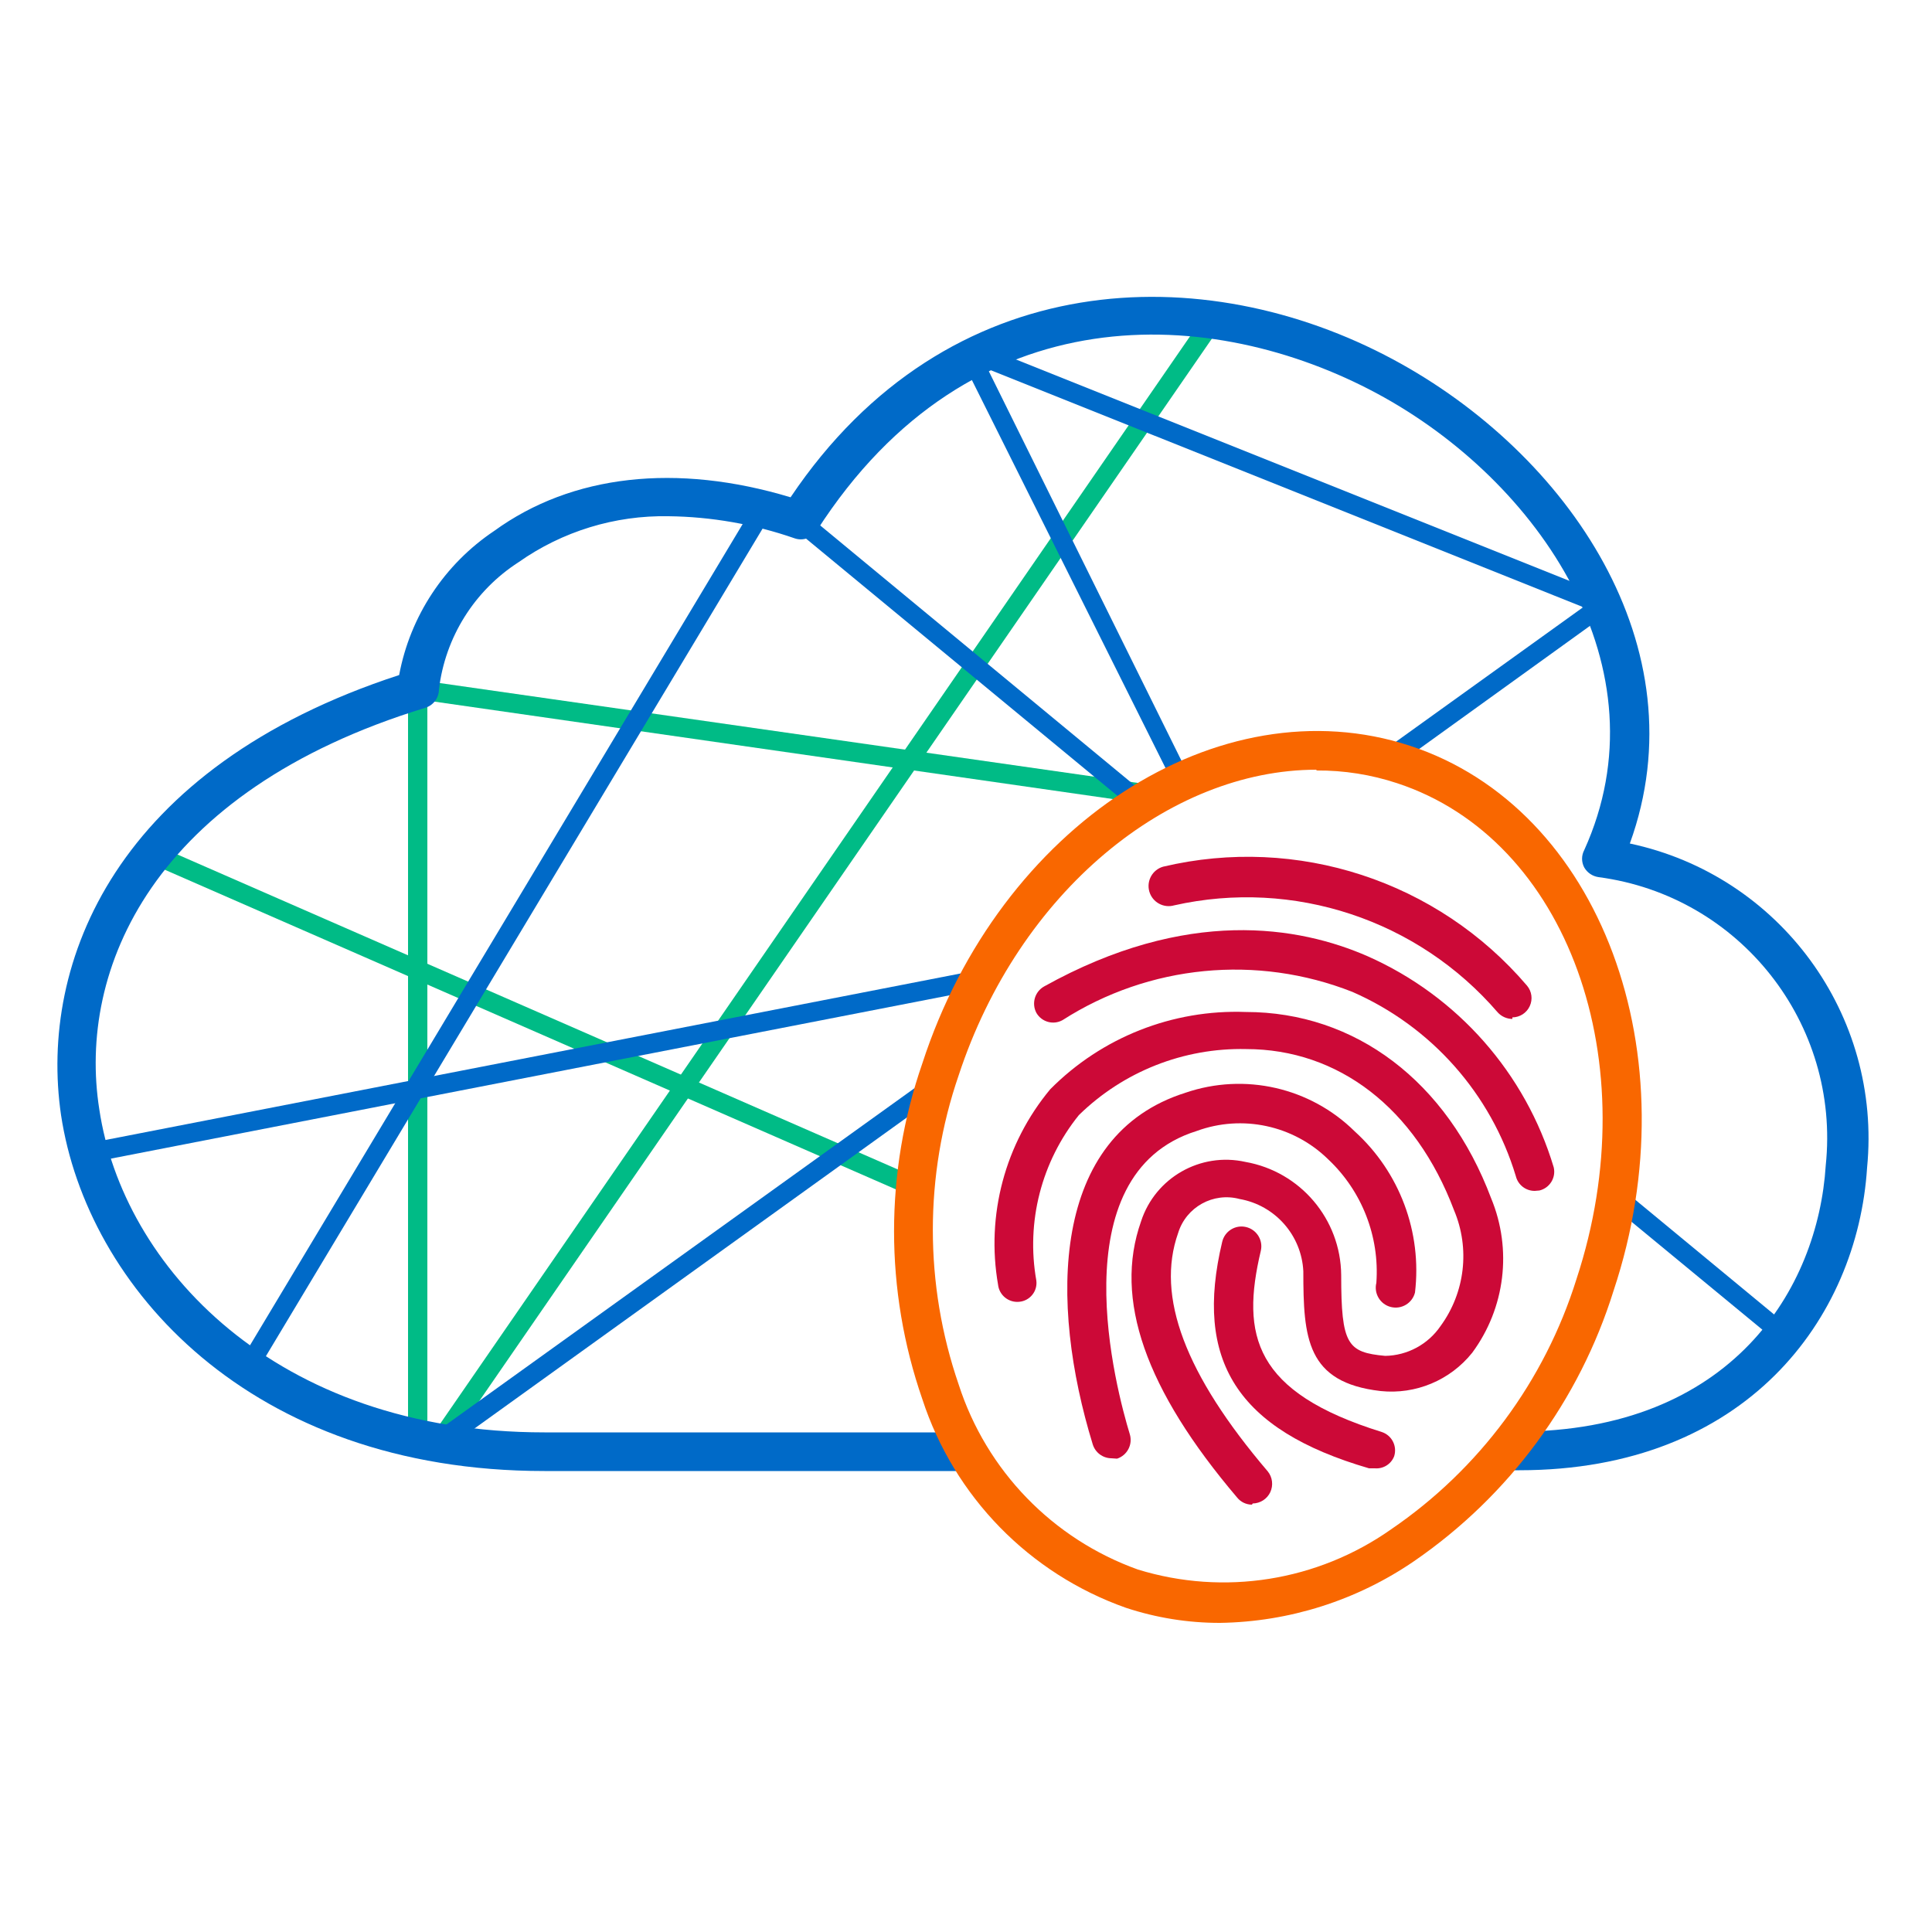 <?xml version="1.0" encoding="UTF-8" standalone="no"?>
<!DOCTYPE svg PUBLIC "-//W3C//DTD SVG 1.1//EN" "http://www.w3.org/Graphics/SVG/1.1/DTD/svg11.dtd">
<svg xmlns:xl="http://www.w3.org/1999/xlink" version="1.1" xmlns:dc="http://purl.org/dc/elements/1.1/" xmlns="http://www.w3.org/2000/svg" viewBox="0 0 50 50" width="50" height="50">
  <defs/>
  <g id="Canvas_1" stroke-opacity="1" stroke="none" fill="none" fill-opacity="1" stroke-dasharray="none">
    <title>Canvas 1</title>
    <g id="Canvas_1_Layer_1">
      <title>Layer 1</title>
      <g id="Group_2">
        <title>New_Icons</title>
        <g id="Graphic_21">
          <path d="M 23.64 30.98 L 4.13 22.45 L 4.33 22 L 23.84 30.53 Z" fill="#00bb86"/>
        </g>
        <g id="Graphic_20">
          <path d="M 29.92 20.84 L 10.77 18.09 L 10.84 17.6 L 29.99 20.34 Z" fill="#00bb86"/>
        </g>
        <g id="Graphic_19">
          <rect x="10.56" y="17.84" width=".5" height="19.72" fill="#00bb86"/>
        </g>
        <g id="Graphic_18">
          <path d="M 11.153 37.192 L 31.402 7.827 L 31.814 8.111 L 11.564 37.476 Z" fill="#00bb86"/>
        </g>
        <g id="Graphic_17">
          <path d="M 24.952 9.305 L 25.137 8.841 L 41.571 15.414 L 41.386 15.878 Z" fill="#006ac8"/>
        </g>
        <g id="Graphic_16">
          <path d="M 30.44 20.43 L 24.83 9.19 L 25.27 8.96 L 30.81 20.16 Z" fill="#006ac8"/>
        </g>
        <g id="Graphic_15">
          <path d="M 6.64 35.5 L 6.21 35.25 L 19.36 13.33 L 19.79 13.59 Z" fill="#006ac8"/>
        </g>
        <g id="Graphic_14">
          <path d="M 1.988 29.647 L 25.359 25.096 L 25.455 25.587 L 2.084 30.138 Z" fill="#006ac8"/>
        </g>
        <g id="Graphic_13">
          <path d="M 35.58 38 L 35.43 38 C 32 37 30.9 35.2 31.63 32.14 C 31.694 31.864 31.969 31.691 32.245 31.755 C 32.521 31.819 32.694 32.094 32.63 32.37 C 32.11 34.56 32.45 36.03 35.76 37.06 C 36.022 37.146 36.165 37.428 36.08 37.69 C 36.001 37.893 35.797 38.019 35.58 38 Z" fill="#cc0937"/>
        </g>
        <g id="Graphic_12">
          <path d="M 32.4 38.94 C 32.253 38.94 32.113 38.874 32.02 38.76 C 29.64 35.96 28.82 33.62 29.53 31.61 C 29.898 30.477 31.068 29.811 32.23 30.07 C 33.655 30.321 34.698 31.553 34.71 33 C 34.71 34.8 34.87 35 35.85 35.09 C 36.423 35.08 36.956 34.793 37.28 34.32 C 37.916 33.451 38.049 32.312 37.63 31.32 C 36.63 28.67 34.63 27.15 32.25 27.15 C 30.635 27.114 29.074 27.73 27.92 28.86 C 26.953 30.061 26.551 31.621 26.82 33.14 C 26.837 33.272 26.8 33.405 26.717 33.508 C 26.634 33.612 26.512 33.678 26.38 33.69 C 26.107 33.719 25.861 33.523 25.83 33.25 C 25.516 31.447 26.01 29.597 27.18 28.19 C 28.513 26.845 30.348 26.12 32.24 26.19 C 35.07 26.19 37.45 27.98 38.59 31.01 C 39.14 32.337 38.954 33.855 38.1 35.01 C 37.53 35.722 36.637 36.095 35.73 36 C 33.81 35.78 33.73 34.63 33.73 32.9 C 33.684 31.968 32.999 31.192 32.08 31.03 C 31.4 30.848 30.697 31.237 30.49 31.91 C 29.91 33.55 30.67 35.57 32.81 38.08 C 32.932 38.232 32.957 38.44 32.875 38.617 C 32.792 38.794 32.615 38.907 32.42 38.91 Z" fill="#cc0937"/>
        </g>
        <g id="Graphic_11">
          <path d="M 28.76 37.74 C 28.539 37.737 28.345 37.591 28.28 37.38 C 27.15 33.7 27.19 29.38 30.68 28.28 C 32.212 27.756 33.908 28.143 35.06 29.28 C 36.224 30.336 36.805 31.89 36.62 33.45 C 36.551 33.726 36.271 33.894 35.995 33.825 C 35.719 33.756 35.551 33.476 35.62 33.2 C 35.706 32 35.247 30.824 34.37 30 C 33.472 29.122 32.149 28.838 30.97 29.27 C 27.38 30.39 28.9 36.01 29.24 37.12 C 29.319 37.385 29.172 37.664 28.91 37.75 Z" fill="#cc0937"/>
        </g>
        <g id="Graphic_10">
          <path d="M 39.72 30.82 C 39.488 30.822 39.286 30.665 39.23 30.44 C 38.587 28.307 37.041 26.563 35 25.67 C 32.528 24.696 29.738 24.967 27.5 26.4 C 27.26 26.535 26.956 26.45 26.82 26.21 C 26.693 25.966 26.781 25.666 27.02 25.53 C 30.72 23.47 33.62 23.97 35.4 24.75 C 37.723 25.781 39.48 27.775 40.21 30.21 C 40.273 30.478 40.107 30.746 39.84 30.81 Z" fill="#cc0937"/>
        </g>
        <g id="Graphic_9">
          <path d="M 39.14 26.37 C 38.995 26.369 38.857 26.307 38.76 26.2 C 36.695 23.802 33.477 22.737 30.39 23.43 C 30.114 23.51 29.825 23.351 29.745 23.075 C 29.665 22.799 29.824 22.51 30.1 22.43 C 33.569 21.608 37.207 22.797 39.52 25.51 C 39.644 25.658 39.671 25.865 39.589 26.04 C 39.508 26.216 39.333 26.328 39.14 26.33 Z" fill="#cc0937"/>
        </g>
        <g id="Graphic_8">
          <path d="M 42.18 21.83 C 44.02 16.75 40.58 11.73 36.05 9.3 C 31.19 6.69 24.53 6.81 20.46 12.87 C 17.51 11.98 14.8 12.28 12.79 13.74 C 11.502 14.602 10.615 15.946 10.33 17.47 C 3 19.86 1 24.9 1.58 28.86 C 2.25 33.29 6.45 38.07 14.09 38.07 L 25 38.07 L 25 37.07 L 14.09 37.07 C 7.09 37.07 3.17 32.74 2.57 28.71 C 2 25.1 3.94 20.48 11 18.32 C 11.213 18.258 11.36 18.062 11.36 17.84 C 11.522 16.491 12.278 15.285 13.42 14.55 C 14.554 13.751 15.913 13.334 17.3 13.36 C 18.41 13.373 19.511 13.566 20.56 13.93 C 20.776 14.008 21.017 13.924 21.14 13.73 C 25.14 7.5 31.42 7.92 35.63 10.18 C 39.84 12.44 43.13 17.3 41 22 C 40.925 22.141 40.925 22.309 41 22.45 C 41.078 22.586 41.215 22.678 41.37 22.7 C 45.027 23.184 47.634 26.491 47.25 30.16 C 47.05 33.34 44.83 37.05 39.25 37.05 L 39 37.05 L 39 38.05 L 39.32 38.05 C 45.19 38.05 48.07 34.12 48.32 30.22 C 48.707 26.268 46.064 22.656 42.18 21.83 Z" fill="#006ac8"/>
        </g>
        <g id="Graphic_7">
          <path d="M 41.63 15.85 L 41.34 15.45 L 35.44 19.69 L 36.01 19.9 Z" fill="#006ac8"/>
        </g>
        <g id="Graphic_6">
          <path d="M 24.45 27.6 L 11.2 37.12 L 11.5 37.53 L 24.36 28.28 C 24.374 28.051 24.404 27.824 24.45 27.6 Z" fill="#006ac8"/>
        </g>
        <g id="Graphic_5">
          <path d="M 20.83 13.27 L 20.51 13.65 L 29.3 20.91 L 29.72 20.62 Z" fill="#006ac8"/>
        </g>
        <g id="Graphic_4">
          <path d="M 46 34.09 L 41.68 30.52 C 41.68 30.75 41.68 30.95 41.63 31.13 L 45.68 34.47 Z" fill="#006ac8"/>
        </g>
        <g id="Graphic_3">
          <path d="M 31.57 42 C 30.744 42.001 29.924 41.869 29.14 41.61 C 26.639 40.727 24.692 38.731 23.87 36.21 C 22.894 33.396 22.894 30.334 23.87 27.52 C 25.87 21.36 31.55 17.68 36.49 19.3 C 41.43 20.92 43.79 27.3 41.76 33.4 C 40.874 36.246 39.056 38.711 36.6 40.4 C 35.117 41.417 33.368 41.974 31.57 42 Z M 34.07 19.92 C 30.25 19.92 26.37 23.08 24.81 27.83 C 23.919 30.422 23.919 33.238 24.81 35.83 C 25.529 38.06 27.244 39.83 29.45 40.62 C 31.677 41.305 34.095 40.921 36 39.58 C 38.284 38.022 39.976 35.739 40.8 33.1 C 42.65 27.48 40.57 21.72 36.16 20.27 C 35.486 20.047 34.78 19.935 34.07 19.94 Z" fill="#f96700"/>
        </g>
      </g>
    </g>
  </g>
</svg>
